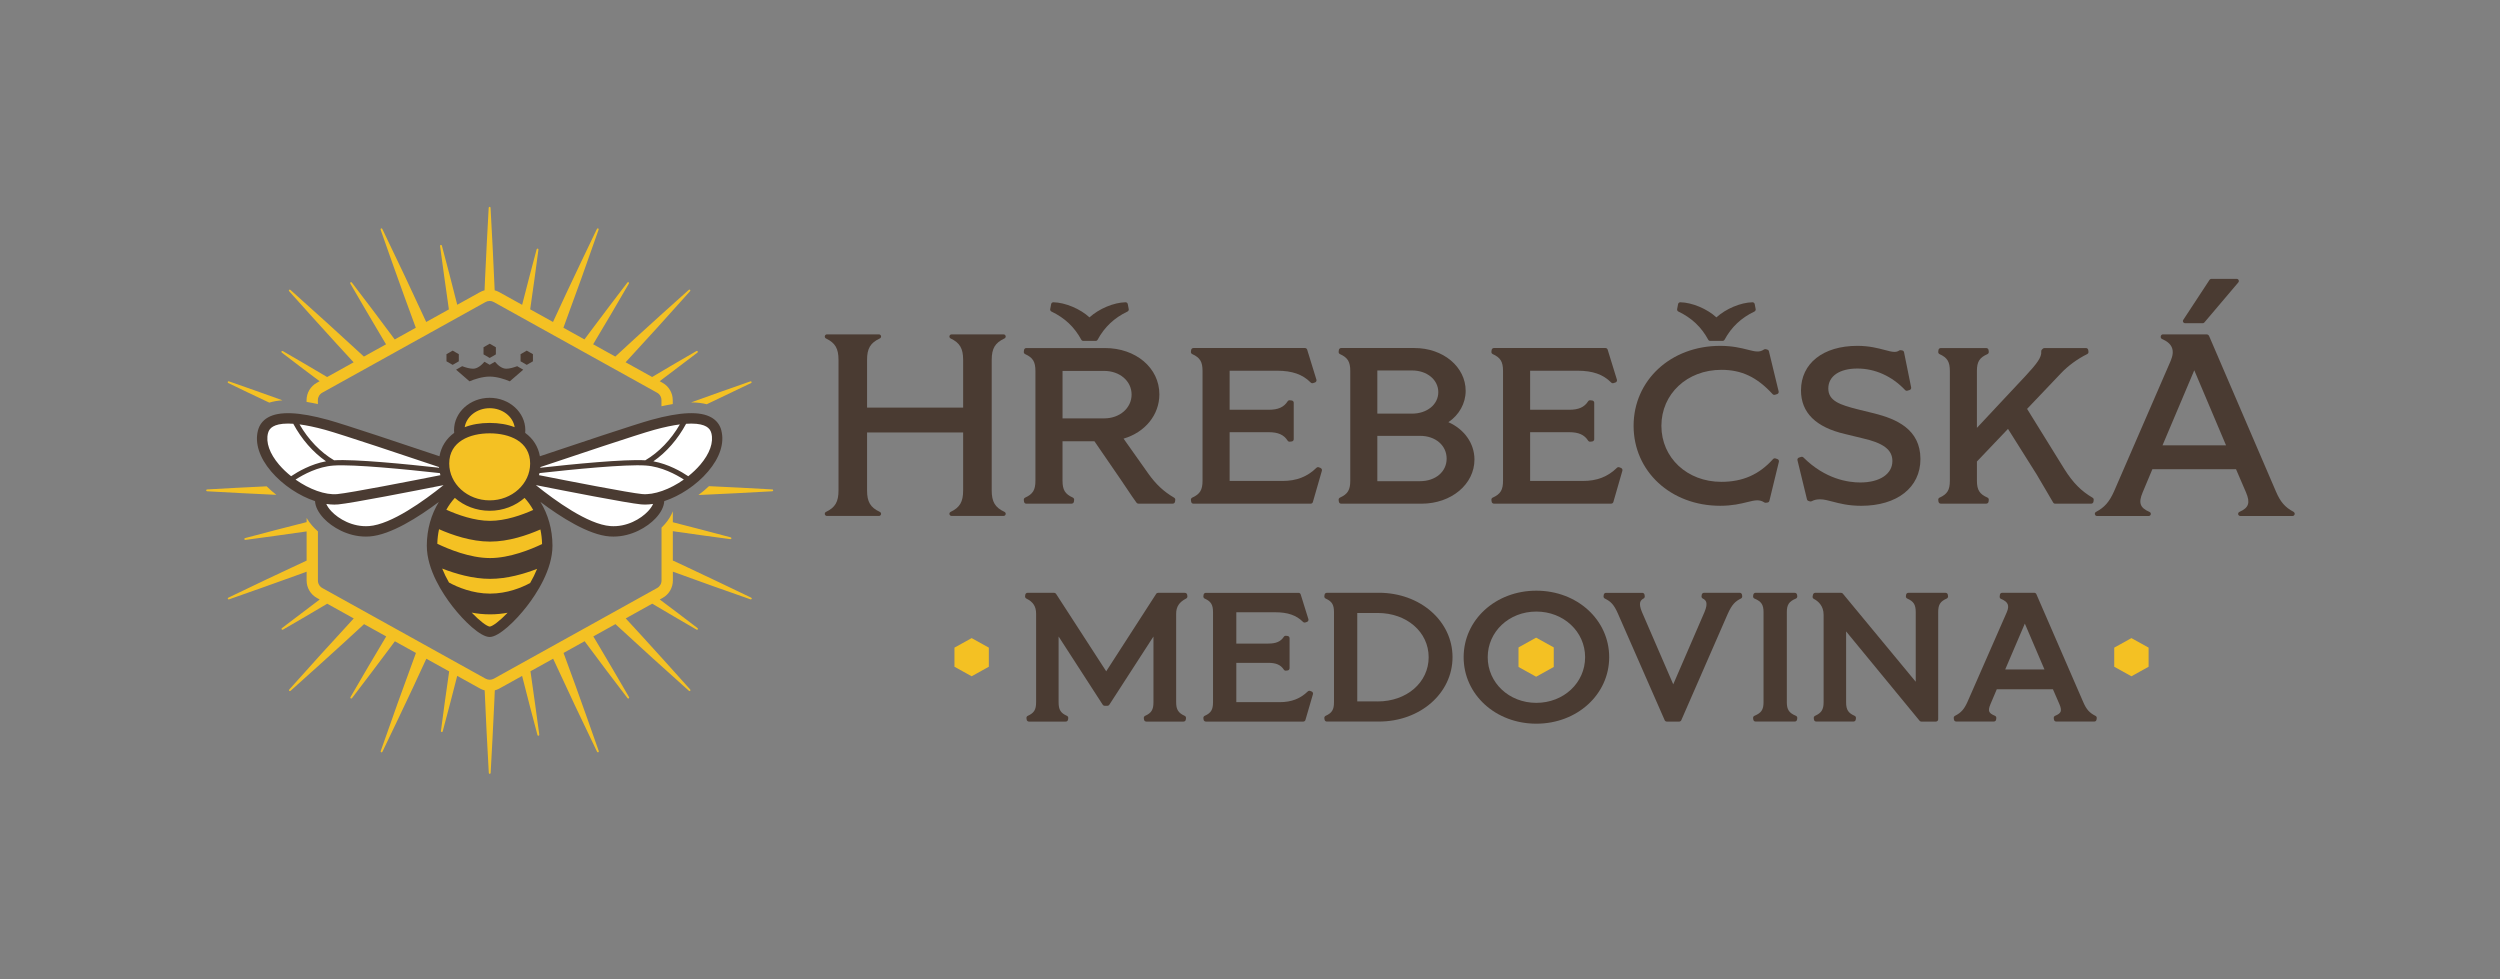 <?xml version="1.0" encoding="UTF-8"?><svg id="logo" xmlns="http://www.w3.org/2000/svg" viewBox="0 0 1099.84 430.87"><rect x="0" y="0" width="1099.84" height="430.87" fill="#808080" stroke="none"/><defs><style>.cls-1{fill:#fff;}.cls-2{fill:#f4c123;}.cls-3{fill:#4a3b32;}</style></defs><path class="cls-2" d="M304.1,177.04c2.64,0,4.89.3,6.82.8,6.64-3.14,13.21-6.27,19.54-9.34.18-.09.27-.3.2-.49-.07-.21-.3-.32-.51-.25-8.75,3.01-17.44,6.17-26.15,9.28.03,0,.06,0,.09,0Z"/><path class="cls-2" d="M100.4,168.5c6,2.93,12.04,5.78,18.07,8.63,1.67-.52,3.6-.87,5.8-1.02-7.98-2.87-15.92-5.69-23.57-8.35-.19-.07-.4.02-.49.2-.1.2-.01.44.18.54Z"/><path class="cls-2" d="M140.63,167.7l-1.27.71c-2.77,1.54-4.49,4.46-4.49,7.64v.76c1.57.26,3.23.58,4.97.97v-1.73c0-1.37.74-2.62,1.93-3.29l71.83-39.88c.57-.32,1.2-.48,1.82-.48s1.25.16,1.82.48l71.83,39.88c1.19.66,1.93,1.92,1.93,3.29v2.68c1.75-.39,3.4-.71,4.97-.96v-1.72c0-3.17-1.72-6.1-4.49-7.64l-1.26-.7c5.67-4.25,11.27-8.49,16.64-12.61.16-.12.2-.34.1-.52-.11-.19-.36-.26-.55-.15-6.55,3.74-13.02,7.6-19.51,11.43l-11.67-6.48c9.62-10.44,19.35-21.16,28.39-31.31.13-.15.14-.38,0-.53-.15-.17-.4-.18-.57-.03-7.78,6.87-15.41,13.9-23.11,20.85-2.37,2.16-5.73,5.25-9.25,8.51l-9.74-5.41c5.39-8.99,10.74-18.08,15.74-26.74.1-.17.06-.39-.1-.52-.18-.14-.43-.1-.56.07-5.61,7.25-11.04,14.61-16.57,21.92-.68.91-1.47,1.98-2.33,3.14l-9.26-5.14c5.31-14.4,10.65-29.26,15.5-43.2.07-.19-.02-.4-.2-.49-.2-.1-.44-.01-.54.18-4.56,9.33-8.91,18.74-13.38,28.11-1.52,3.23-3.72,7.98-5.96,12.86l-10.04-5.57c1.29-8.89,2.53-17.77,3.63-26.26.02-.2-.1-.38-.29-.44-.21-.06-.43.07-.49.28-2.23,8.13-4.27,16.3-6.39,24.45l-10.06-5.58c-.65-.36-1.32-.63-2.02-.81-.53-12.28-1.15-24.64-1.82-36.35-.01-.2-.17-.36-.38-.38-.22-.01-.41.15-.43.38-.64,10.36-1.06,20.72-1.6,31.09-.07,1.49-.15,3.29-.23,5.26-.69.18-1.36.45-2.01.81l-10,5.55c-2.23-8.84-4.52-17.65-6.77-26.04-.05-.19-.24-.32-.44-.29-.22.03-.38.23-.35.45,1.16,9.09,2.53,18.14,3.78,27.21.03.23.07.47.1.71l-9.97,5.53c-6.35-13.76-12.99-27.85-19.34-40.97-.09-.18-.3-.27-.49-.2-.21.07-.32.3-.25.51,3.37,9.82,6.95,19.55,10.42,29.33,1.26,3.48,3.15,8.64,5.08,13.87l-9.27,5.15c-6.32-8.52-12.73-17.04-18.89-25.07-.12-.16-.34-.2-.52-.1-.19.11-.26.36-.15.55,4.55,7.96,9.28,15.79,13.91,23.7.53.89,1.15,1.93,1.82,3.05l-9.73,5.4c-10.77-9.93-21.87-20.01-32.36-29.36-.15-.13-.38-.14-.53,0-.17.15-.18.4-.03.57,6.88,7.78,13.9,15.41,20.85,23.11,1.95,2.13,4.65,5.07,7.54,8.2l-11.66,6.48c-6.6-3.92-13.17-7.77-19.51-11.43-.17-.1-.39-.06-.52.1-.14.18-.1.43.07.56,5.51,4.26,11.08,8.43,16.64,12.6Z"/><path class="cls-2" d="M117.32,213.95c-8.9.42-17.74.88-26.24,1.37-.2.01-.36.17-.38.38-.01.22.15.41.38.43,10.16.63,20.32,1.05,30.49,1.57-1.49-1.17-2.91-2.42-4.25-3.74Z"/><path class="cls-2" d="M339.78,215.32c-9.29-.57-18.58-.98-27.87-1.44-1.47,1.39-3.03,2.69-4.65,3.9,11.01-.49,22.03-1.05,32.52-1.65.2-.01.36-.17.38-.38.01-.22-.15-.41-.38-.42Z"/><path class="cls-2" d="M330.47,262.93c-9.33-4.56-18.74-8.91-28.11-13.38-1.75-.82-3.94-1.84-6.36-2.96v-12.9c8.58,1.24,17.14,2.43,25.33,3.5.2.02.38-.1.44-.29.06-.21-.07-.43-.28-.49-8.48-2.32-16.99-4.44-25.49-6.66v-4.81c-.76,1.92-1.92,3.84-3.52,5.67-.44.5-.93,1.01-1.45,1.52v23.27c0,1.37-.74,2.62-1.93,3.29l-71.83,39.88c-1.14.63-2.51.63-3.65,0l-71.83-39.88c-1.19-.66-1.93-1.92-1.93-3.29v-21.62c-.94-.83-1.79-1.68-2.52-2.51-.96-1.1-1.77-2.23-2.45-3.38v1.81c-9.2,2.32-18.38,4.7-27.12,7.04-.19.05-.32.24-.29.44.03.22.23.38.45.35,9.01-1.15,17.97-2.5,26.96-3.74v12.83c-11.66,5.42-23.41,10.98-34.47,16.33-.18.09-.27.3-.2.49.07.21.3.32.51.25,9.82-3.37,19.55-6.95,29.33-10.42,1.38-.5,3.03-1.1,4.83-1.76v3.89c0,3.17,1.72,6.1,4.49,7.64l1.26.7c-5.67,4.25-11.27,8.49-16.64,12.61-.16.12-.2.34-.1.52.11.19.36.26.55.15,6.55-3.74,13.02-7.6,19.5-11.43l11.67,6.48c-9.62,10.44-19.35,21.16-28.39,31.31-.13.15-.14.38,0,.53.15.17.4.18.57.03,7.78-6.88,15.41-13.9,23.11-20.85,2.37-2.16,5.73-5.25,9.25-8.51l9.74,5.41c-5.39,8.99-10.74,18.08-15.74,26.74-.1.17-.06.39.1.52.18.14.43.1.56-.07,5.61-7.25,11.04-14.61,16.57-21.92.68-.91,1.47-1.98,2.33-3.14l9.26,5.14c-5.31,14.4-10.65,29.26-15.5,43.2-.07.19.02.4.2.49.2.1.44.01.54-.18,4.56-9.33,8.91-18.74,13.38-28.11,1.52-3.23,3.72-7.98,5.96-12.86l10.04,5.57c-1.29,8.89-2.53,17.77-3.63,26.26-.02.2.1.38.29.44.21.06.43-.07.49-.28,2.23-8.13,4.27-16.3,6.39-24.45l10.06,5.58c.65.36,1.32.63,2.02.81.53,12.28,1.15,24.64,1.82,36.34.01.2.17.36.38.38.22.01.41-.15.43-.38.64-10.36,1.06-20.72,1.6-31.09.07-1.49.15-3.29.23-5.26.69-.18,1.36-.45,2.01-.81l10-5.55c2.23,8.84,4.52,17.65,6.77,26.04.05.19.24.32.44.29.22-.03.38-.23.35-.45-1.16-9.09-2.53-18.14-3.78-27.21-.03-.23-.07-.47-.1-.71l9.97-5.53c6.35,13.76,12.99,27.85,19.34,40.97.09.18.3.27.49.2.21-.07.32-.3.25-.51-3.37-9.82-6.95-19.55-10.42-29.33-1.26-3.48-3.15-8.64-5.08-13.87l9.27-5.15c6.32,8.52,12.73,17.04,18.89,25.07.12.16.34.2.52.1.19-.11.26-.36.15-.55-4.55-7.96-9.28-15.79-13.91-23.69-.53-.89-1.15-1.93-1.82-3.05l9.73-5.4c10.76,9.93,21.87,20.01,32.36,29.36.15.13.38.14.53,0,.17-.15.18-.4.03-.57-6.88-7.78-13.9-15.41-20.85-23.11-1.95-2.13-4.65-5.07-7.54-8.2l11.66-6.48c6.6,3.91,13.17,7.77,19.51,11.43.17.1.39.06.52-.1.14-.17.1-.43-.07-.56-5.51-4.26-11.08-8.43-16.64-12.6l1.27-.71c2.77-1.54,4.49-4.46,4.49-7.64v-3.9c11.51,4.2,23.13,8.34,34.17,12.19.19.07.4-.02.49-.2.1-.2.01-.44-.18-.54Z"/><path class="cls-1" d="M195.34,203.93s0-.01,0-.02c-12.42-4.18-44.55-14.96-51.9-16.99-9.67-2.66-25.7-6.03-28.06,3.04-2.97,11.43,12.25,25.38,25.45,28.9-.11.24-.19.5-.22.77-.72,5.32,9.64,14.96,21.58,14.09,11.32-.83,27.93-13.42,36.09-20.17-1.85-2.79-2.93-6.08-2.93-9.63Z"/><path class="cls-1" d="M315.16,189.97c-2.36-9.07-18.39-5.71-28.06-3.04-7.29,2.01-38.95,12.62-51.59,16.88,0,.04,0,.08,0,.12,0,3.62-1.12,6.96-3.04,9.79,8.23,6.79,24.66,19.17,35.88,20,11.94.88,22.29-8.76,21.58-14.09-.04-.27-.12-.53-.22-.77,13.2-3.52,28.42-17.46,25.45-28.9Z"/><path class="cls-2" d="M215.43,222.42c-11.1,0-20.09-8.16-20.09-18.49s8.99-15.58,20.09-15.58,20.09,5.25,20.09,15.58-8.99,18.49-20.09,18.49Z"/><path class="cls-2" d="M215.43,188.35c5.03,0,9.61,1.09,13.14,3.23.17-.75.26-1.53.26-2.32,0-6.6-6-11.96-13.39-11.96s-13.39,5.35-13.39,11.96c0,.8.09,1.57.26,2.32,3.52-2.14,8.11-3.23,13.14-3.23Z"/><path class="cls-2" d="M230.83,215.85c-3.69,4.03-9.21,6.57-15.39,6.57s-11.71-2.54-15.39-6.57c-6.05,5.58-9.96,14.36-9.96,24.25,0,16.86,20.34,37.85,25.35,37.85s25.35-20.99,25.35-37.85c0-9.88-3.91-18.67-9.96-24.25Z"/><path class="cls-3" d="M227.54,161.1c-1.63.6-3.39,1.11-4.81,1.11-1.95,0-3.74-1.58-4.99-3.06l-2.31,1.33-2.31-1.33c-1.25,1.47-3.04,3.06-4.99,3.06-1.42,0-3.18-.5-4.81-1.11l-2.67,1.54,5.91,5.12c2.07-.9,5.67-2.09,8.86-2.09s6.79,1.19,8.86,2.09l5.91-5.12-2.67-1.54Z"/><polygon class="cls-3" points="218.15 155.91 218.15 152.77 215.44 151.21 212.72 152.77 212.72 155.91 215.44 157.48 218.15 155.91"/><polygon class="cls-3" points="201.85 158.95 201.85 155.82 199.14 154.25 196.42 155.82 196.42 158.95 199.14 160.52 201.85 158.95"/><polygon class="cls-3" points="229.02 158.95 229.02 155.82 231.74 154.25 234.46 155.82 234.46 158.95 231.74 160.52 229.02 158.95"/><path class="cls-3" d="M317.37,189.39c-.65-2.49-2.11-4.41-4.36-5.71-4.94-2.86-13.61-2.52-26.51,1.04-6.92,1.9-34.98,11.29-48.98,16-.75-4.26-3-7.76-6.47-10.28.04-.39.06-.79.06-1.19,0-7.85-7.03-14.24-15.68-14.24s-15.68,6.39-15.68,14.24c0,.4.03.8.06,1.19-3.46,2.51-5.72,6.02-6.47,10.28-14-4.71-42.07-14.1-48.99-16-12.9-3.55-21.57-3.89-26.51-1.04-2.25,1.3-3.72,3.22-4.36,5.71-1.44,5.54.64,11.94,5.84,18.04,5.12,6,12.36,10.74,19.28,13.04.1,2.37,1.43,5.02,3.83,7.58,3.58,3.81,10.46,8.01,18.52,8.01.56,0,1.12-.02,1.69-.06,9.25-.68,21.48-8.49,30.43-15.19-3.33,5.42-5.3,12.08-5.3,19.28,0,10.55,7.06,21.22,11.28,26.65,5.04,6.5,12.32,13.49,16.36,13.49s11.32-6.99,16.36-13.49c4.21-5.42,11.28-16.1,11.28-26.65,0-7.2-1.97-13.87-5.3-19.28,8.94,6.71,21.17,14.51,30.43,15.19.57.04,1.13.06,1.69.06,8.07,0,14.94-4.21,18.52-8.01,2.41-2.56,3.73-5.2,3.83-7.58,6.93-2.3,14.16-7.03,19.28-13.04,5.2-6.1,7.28-12.51,5.84-18.04ZM287.71,189.13c4.59-1.26,8.33-2.02,11.39-2.42-3.9,6.73-9.2,12.25-15.2,15.79-9.21-.55-31.75,1.68-46.18,3.28,0-.1.02-.21.03-.31,13.46-4.53,43.05-14.44,49.97-16.34ZM233.23,256.49c-3.72,2-10.07,4.66-17.66,4.66s-14.4-2.85-18.05-4.88c-1.15-2-2.16-4.06-2.99-6.14,5.81,2.27,13.48,4.53,21.04,4.53s14.96-2.18,20.72-4.4c-.85,2.11-1.89,4.21-3.06,6.23ZM215.57,245.51c-8.85,0-18.39-3.98-23.18-6.29.05-2.21.32-4.35.76-6.4,5.77,2.55,14.16,5.45,22.42,5.45s16.41-2.82,22.17-5.34c.44,2.06.69,4.21.74,6.42-4.86,2.32-14.22,6.16-22.91,6.16ZM215.57,229.14c-6.9,0-14.26-2.66-19.21-4.89,1.07-1.92,2.33-3.67,3.74-5.21,4.01,3.51,9.4,5.67,15.34,5.67s11.33-2.16,15.34-5.67c1.44,1.57,2.72,3.35,3.8,5.31-4.94,2.21-12.17,4.79-19,4.79ZM215.43,179.58c5.61,0,10.26,3.65,10.99,8.36-3.14-1.22-6.84-1.88-10.99-1.88s-7.85.66-10.99,1.88c.74-4.71,5.38-8.36,10.99-8.36ZM215.43,190.64c8.61,0,17.8,3.49,17.8,13.29,0,8.93-7.99,16.2-17.8,16.2s-17.8-7.27-17.8-16.2c0-9.8,9.2-13.29,17.8-13.29ZM143.16,189.13c6.92,1.91,36.51,11.81,49.97,16.34,0,.1.02.21.03.31-14.44-1.6-36.97-3.84-46.18-3.28-6-3.54-11.3-9.06-15.2-15.79,3.06.4,6.79,1.16,11.39,2.42ZM122.81,204.47c-4.21-4.93-5.95-9.88-4.9-13.93.34-1.3,1.04-2.22,2.23-2.9,1.23-.71,3.26-1.3,6.58-1.3.7,0,1.48.04,2.3.09,3.65,6.78,8.65,12.52,14.4,16.51-6.64,1.23-12.34,4.54-15.35,6.56-1.92-1.53-3.71-3.22-5.26-5.04ZM130.02,210.98c3.47-2.24,9.83-5.69,16.74-6.17,8.82-.62,32.22,1.72,46.76,3.33.07.3.14.61.23.91-12.72,2.52-39.51,7.76-45.37,8.32-5.25.5-12.28-2.09-18.36-6.39ZM162.33,231.44c-7.19.53-13.41-3.18-16.55-6.52-1.15-1.22-1.84-2.32-2.22-3.22,1.21.19,2.39.29,3.53.29.59,0,1.17-.03,1.73-.08,6.2-.6,33.71-5.98,46.31-8.48-8.46,6.8-22.96,17.29-32.79,18.02ZM215.46,275.66c-1.3-.12-4.42-2.47-7.95-6.15,2.51.48,5.21.77,8.06.77s5.33-.27,7.75-.71c-3.5,3.64-6.58,5.96-7.86,6.09ZM285.08,224.92c-3.14,3.34-9.36,7.06-16.55,6.52-9.83-.72-24.33-11.21-32.79-18.02,12.6,2.5,40.1,7.89,46.31,8.48.56.05,1.14.08,1.73.08,1.14,0,2.32-.1,3.53-.29-.38.9-1.07,1.99-2.22,3.22ZM282.49,217.36c-5.86-.56-32.65-5.8-45.37-8.32.08-.3.16-.6.23-.91,14.54-1.62,37.94-3.95,46.76-3.33,6.91.49,13.27,3.93,16.74,6.17-6.08,4.3-13.11,6.88-18.36,6.39ZM308.05,204.47c-1.55,1.82-3.34,3.51-5.26,5.04-3.01-2.02-8.72-5.34-15.35-6.56,5.76-3.99,10.75-9.73,14.4-16.51.82-.06,1.6-.09,2.3-.09,3.32,0,5.35.59,6.58,1.3,1.18.68,1.89,1.61,2.23,2.9,1.05,4.05-.69,8.99-4.9,13.93Z"/><path class="cls-3" d="M441.9,148.89c.38-.17.59-.57.54-.98-.06-.46-.46-.81-.93-.81h-22.89c-.47,0-.87.35-.93.82-.06.41.16.8.52.97,4.07,1.95,5.51,4.42,5.51,9.44v20.99h-42.27v-20.99c0-5.03,1.47-7.5,5.62-9.44.38-.17.59-.57.54-.98-.06-.46-.46-.81-.93-.81h-22.89c-.47,0-.87.35-.93.82-.06.41.15.8.52.98,4.07,1.95,5.51,4.42,5.51,9.44v57.42c0,5.02-1.44,7.49-5.51,9.44-.37.18-.58.57-.52.98.06.46.46.81.93.81h22.89c.47,0,.87-.35.93-.81.06-.41-.16-.8-.54-.98-4.15-1.94-5.62-4.41-5.62-9.44v-25.51h42.27v25.51c0,5.02-1.44,7.49-5.51,9.44-.37.18-.58.57-.52.97,0,0,0,0,0,0,.06.46.46.81.93.81h22.89c.47,0,.87-.35.93-.81.06-.41-.16-.8-.53-.98-4.15-1.94-5.62-4.41-5.62-9.44v-57.42c0-5.03,1.47-7.5,5.62-9.44Z"/><path class="cls-3" d="M1009.06,225.19c-3.8-2.01-5.84-4.37-7.82-9.02l-29.37-68.33c-.19-.45-.64-.74-1.13-.74h-19.2c-.48,0-.88.36-.94.84l-.02.21c-.05.41.18.8.56.97,4.64,2.03,5.8,5.03,3.77,9.75l-24.87,57.31c-2.1,4.67-4.18,7.03-7.95,9.03-.34.18-.54.56-.49.95l.37-.05-.37.09c.06.46.46.81.92.81h22.78c.46,0,.86-.35.92-.81.06-.41-.17-.82-.56-.98-4.22-1.82-4.98-4-3.02-8.62l4.26-10.17h36.81l4.38,10.17c1.96,4.61,1.23,6.78-2.9,8.61-.38.17-.61.57-.55.98.06.46.46.81.93.81h23.02c.46,0,.86-.35.93-.84.05-.39-.14-.77-.49-.95ZM951.36,195.93l13.98-33.03,13.98,33.03h-27.96Z"/><path class="cls-3" d="M961.29,142.2h7.76c.28,0,.54-.12.72-.33l14.95-17.63c.24-.28.29-.67.14-1.01-.16-.34-.48-.55-.85-.55h-11.15c-.32,0-.61.16-.79.42l-11.57,17.63c-.19.29-.21.66-.04.96s.48.49.83.49Z"/><path class="cls-3" d="M471.46,221.57c.5,0,.92-.37.99-.86l.1-.76c.06-.44-.17-.86-.58-1.05-3.43-1.56-4.53-3.37-4.53-7.45v-17.33h14.04l11.5,16.75c.97,1.43,1.84,2.73,2.65,3.93,1.72,2.57,3.08,4.6,4.37,6.36.19.26.49.41.81.41h15.14c.5,0,.92-.37.99-.86l.1-.76c.06-.4-.14-.79-.49-1-4.59-2.69-8-5.87-11.39-10.63l-10.86-15.35c9.48-2.79,15.75-10.46,15.75-19.49,0-11.61-10.31-20.37-23.98-20.37h-34.57c-.5,0-.92.37-.99.86l-.1.76c-.06.44.17.86.58,1.05,3.43,1.56,4.53,3.37,4.53,7.45v48.24c0,4.08-1.1,5.89-4.53,7.45-.4.18-.64.61-.58,1.05l.1.76c.07.49.49.86.99.86h19.95ZM467.45,163.18h18.32c6.87,0,12.06,4.47,12.06,10.39s-5.18,10.49-12.06,10.49h-18.32v-20.88Z"/><path class="cls-3" d="M462.57,137.06c5.83,2.78,10.13,6.83,13.13,12.39.17.32.51.52.88.52h5.43c.37,0,.71-.2.88-.52,3-5.56,7.3-9.61,13.13-12.39.41-.2.64-.64.55-1.09l-.42-2.18c-.09-.48-.47-.8-1-.81-5.17.1-11.67,2.85-15.85,6.64-4.05-3.74-10.68-6.54-15.86-6.64-.53,0-.91.33-1,.81l-.42,2.18c-.08.45.14.89.55,1.09Z"/><path class="cls-3" d="M580.95,205.87l-.73-.29c-.36-.14-.78-.06-1.06.22-4.04,3.95-8.8,5.79-14.97,5.79h-23.23v-21.45h17.17c4.17,0,6.67,1.11,8.35,3.72.21.32.57.5.95.45l.84-.09c.51-.06.89-.48.89-.99v-16.05c0-.51-.38-.94-.89-.99l-.84-.09c-.38-.05-.75.13-.95.45-1.68,2.61-4.18,3.72-8.35,3.72h-17.17v-17.18h20.83c6.7,0,11.28,1.61,14.85,5.21.27.27.67.37,1.03.24l.84-.28c.51-.17.79-.72.63-1.24l-4.07-13.2c-.13-.42-.52-.71-.96-.71h-49.09c-.5,0-.92.37-.99.86l-.1.76c-.06.44.17.86.58,1.05,3.43,1.56,4.53,3.37,4.53,7.45v48.24c0,4.08-1.1,5.89-4.53,7.45-.4.18-.64.61-.58,1.05l.1.76c.07.49.49.86.99.86h51.6c.45,0,.84-.29.96-.72l3.97-13.77c.14-.5-.12-1.02-.6-1.21Z"/><path class="cls-3" d="M637.2,185.73c4.73-3.17,7.6-8.29,7.6-13.77,0-10.57-9.89-18.85-22.52-18.85h-32.27c-.5,0-.92.37-.99.86l-.1.76c-.06.44.17.86.58,1.05,3.43,1.56,4.53,3.37,4.53,7.45v48.24c0,4.08-1.1,5.89-4.53,7.45-.4.18-.64.61-.58,1.05l.1.76c.07.49.49.86.99.86h35.41c13.04,0,23.25-8.53,23.25-19.42,0-7.06-4.43-13.32-11.46-16.43ZM605.94,162.98h15.29c6.58,0,11.53,4.1,11.53,9.54s-4.96,9.45-11.53,9.45h-15.29v-18.99ZM624.68,211.69h-18.74v-19.94h18.85c6.74,0,11.64,4.21,11.64,10.02s-4.94,9.92-11.74,9.92Z"/><path class="cls-3" d="M656.71,218.9c-.4.18-.64.61-.58,1.05l.1.76c.07.49.49.86.99.86h51.6c.45,0,.84-.29.96-.72l3.97-13.77c.14-.5-.12-1.02-.6-1.21l-.73-.29c-.36-.14-.78-.06-1.06.22-4.04,3.95-8.8,5.79-14.97,5.79h-23.23v-21.45h17.17c4.17,0,6.67,1.11,8.35,3.72.21.32.57.5.95.45l.84-.09c.51-.06.89-.48.89-.99v-16.05c0-.51-.38-.94-.89-.99l-.84-.09c-.39-.05-.75.13-.95.45-1.68,2.61-4.18,3.72-8.35,3.72h-17.17v-17.18h20.83c6.7,0,11.28,1.61,14.85,5.21.27.27.67.37,1.03.24l.84-.28c.51-.17.79-.72.63-1.24l-4.07-13.2c-.13-.42-.52-.71-.96-.71h-49.09c-.5,0-.92.37-.99.86l-.1.76c-.06.44.17.86.58,1.05,3.43,1.56,4.53,3.37,4.53,7.45v48.24c0,4.08-1.1,5.89-4.53,7.45Z"/><path class="cls-3" d="M776.18,221.03c.2.13.43.18.67.15l.73-.09c.41-.05.75-.35.84-.76l4.18-17.19c.12-.5-.16-1.02-.65-1.18l-.84-.28c-.38-.13-.8-.02-1.07.28-6.13,6.83-13.36,10.02-22.76,10.02-15.03,0-26.37-10.59-26.37-24.64s11.33-24.64,26.37-24.64c8.92,0,15.67,3.2,22.56,10.69.26.28.66.39,1.03.28l.94-.29c.51-.15.81-.68.68-1.19l-4.28-17.66c-.08-.34-.34-.62-.68-.72l-.63-.19c-.29-.09-.61-.04-.86.13-2.01,1.39-3.85.93-7.2.08-2.81-.71-6.66-1.68-12.08-1.68-21.71,0-38.08,15.13-38.08,35.18s16.37,35.18,38.08,35.18c5.36,0,9-.9,11.93-1.62,3.28-.81,5.27-1.3,7.48.13Z"/><path class="cls-3" d="M738.38,137.06c5.83,2.78,10.13,6.83,13.13,12.39.17.32.51.52.88.52h5.43c.37,0,.71-.2.88-.52,3-5.56,7.3-9.61,13.13-12.39.41-.2.64-.64.55-1.09l-.42-2.18c-.09-.48-.47-.8-1-.81-5.17.1-11.67,2.85-15.85,6.64-4.05-3.74-10.68-6.54-15.86-6.64-.53,0-.91.33-1,.81l-.42,2.18c-.09.45.14.89.55,1.09Z"/><path class="cls-3" d="M806.17,220.67c3.12.82,6.99,1.85,12.63,1.85,15.83,0,26.07-8.07,26.07-20.56,0-13.24-10.79-17.67-20.19-20.06l-7.31-1.8c-7.87-1.99-13.03-3.7-13.03-9.19s5.02-8.78,12.79-8.78,15.24,3.36,21,9.47c.26.28.65.38,1.02.27l.94-.28c.49-.15.79-.65.69-1.16l-3.13-15.48c-.08-.41-.41-.73-.83-.79l-.63-.1c-.25-.04-.51.02-.71.16-.6.41-1.21.59-2.05.59-1.12,0-2.52-.37-4.29-.85-2.87-.76-6.8-1.81-12.01-1.81-15.07,0-24.81,7.7-24.81,19.61,0,9.78,6.55,16.24,19.46,19.2l7.43,1.81c9.34,2.09,13.32,5.09,13.32,10.04,0,5.74-5.55,9.45-14.15,9.45-5.21,0-15.38-1.43-24.99-11.01-.26-.26-.64-.36-1-.25l-.94.29c-.51.15-.81.68-.68,1.19l4.18,17.19c.08.34.34.62.68.72l.63.19c.25.08.52.05.75-.07,1.13-.59,2.24-.84,3.72-.84,1.66,0,3.41.46,5.44,1Z"/><path class="cls-3" d="M853.29,218.9c-.4.18-.64.61-.58,1.05l.1.76c.07.49.49.86.99.86h20.05c.5,0,.92-.37.99-.86l.1-.76c.06-.44-.18-.87-.59-1.05-3.5-1.55-4.63-3.36-4.63-7.44v-8.43l13.67-14.35,12.57,19.98c1.58,2.61,2.81,4.73,4.11,6.98,1,1.72,2,3.46,3.19,5.45.18.3.51.49.86.49h15.88c.5,0,.92-.37.99-.86l.1-.76c.06-.4-.14-.8-.49-1-5.04-2.95-8.63-6.59-12.4-12.58l-16.41-26.5,14.83-15.59c3.09-3.3,7.33-6.41,11.62-8.52.39-.19.61-.61.55-1.03l-.1-.76c-.07-.49-.49-.86-.99-.86h-18.28c-.25,0-.49.09-.67.26l-.42.38c-.24.21-.35.53-.32.84.26,2.56-1.9,5.37-6.84,10.7l-21.46,22.93v-25c0-4.08,1.12-5.89,4.63-7.44.41-.18.65-.61.59-1.05l-.1-.76c-.07-.49-.49-.86-.99-.86h-20.05c-.5,0-.92.37-.99.86l-.1.76c-.06.44.17.86.58,1.05,3.43,1.56,4.53,3.37,4.53,7.45v48.24c0,4.08-1.1,5.89-4.53,7.45Z"/><path class="cls-3" d="M521.28,260.8h-11.8c-.34,0-.66.17-.84.46l-21.98,34.07-22.06-34.07c-.18-.28-.5-.46-.84-.46h-11.71c-.5,0-.92.37-.99.86l-.09.62c-.06.43.16.84.55,1.04,3.01,1.48,4.3,3.48,4.3,6.68v38.96c0,3.26-.89,4.71-3.66,5.96-.41.18-.64.61-.58,1.05l.09.62c.07.49.49.86.99.86h16.22c.5,0,.92-.37.99-.86l.09-.62c.06-.44-.17-.87-.58-1.05-2.77-1.25-3.66-2.7-3.66-5.96v-28.94l19.42,30.03c.18.29.5.46.84.46h1.21c.34,0,.66-.17.84-.46l19.42-30.03v28.94c0,3.26-.89,4.71-3.66,5.96-.41.18-.64.61-.58,1.05l.09.62c.07.49.49.86.99.86h16.4c.5,0,.92-.37.99-.86l.09-.62c.06-.44-.17-.87-.58-1.05-2.8-1.26-3.75-2.76-3.75-5.96v-38.96c0-3.08,1.36-5.14,4.4-6.68.38-.19.6-.61.54-1.03l-.09-.62c-.07-.5-.49-.86-.99-.86Z"/><path class="cls-3" d="M577.02,304.2l-.61-.23c-.36-.14-.77-.06-1.06.21-3.33,3.22-7.24,4.72-12.32,4.72h-19.13v-17.29h14.1c3.4,0,5.44.89,6.8,2.98.21.32.57.5.95.45l.69-.08c.51-.06.89-.48.89-.99v-13.2c0-.51-.38-.94-.89-.99l-.69-.08c-.38-.04-.74.13-.95.45-1.36,2.09-3.39,2.98-6.8,2.98h-14.1v-13.77h17.13c5.52,0,9.29,1.31,12.22,4.24.27.27.67.36,1.03.24l.69-.23c.51-.17.8-.73.63-1.25l-3.38-10.85c-.13-.42-.52-.7-.95-.7h-40.78c-.5,0-.92.37-.99.86l-.09.62c-.06.44.17.87.58,1.05,2.77,1.25,3.66,2.7,3.66,5.96v39.66c0,3.26-.89,4.71-3.66,5.96-.41.18-.64.61-.58,1.05l.09.62c.07.49.49.86.99.86h42.86c.44,0,.84-.29.96-.72l3.3-11.32c.15-.5-.12-1.03-.6-1.21Z"/><path class="cls-3" d="M606.61,260.8h-22.9c-.5,0-.92.37-.99.86l-.09.62c-.06.44.17.87.58,1.05,2.77,1.25,3.66,2.7,3.66,5.96v39.66c0,3.26-.89,4.71-3.66,5.96-.41.18-.64.61-.58,1.05l.09.62c.07.49.49.86.99.86h22.9c18.17,0,32.41-12.44,32.41-28.33s-14.24-28.33-32.41-28.33ZM606.09,308.58h-8.98v-38.91h8.98c12.78,0,22.43,8.36,22.43,19.46s-9.64,19.46-22.43,19.46Z"/><path class="cls-3" d="M675.88,259.86c-17.93,0-31.97,12.85-31.97,29.26s14.04,29.26,31.97,29.26,32.06-12.85,32.06-29.26-14.08-29.26-32.06-29.26ZM675.88,309.21c-11.99,0-21.38-8.82-21.38-20.08s9.39-20.08,21.38-20.08,21.47,8.82,21.47,20.08-9.43,20.08-21.47,20.08Z"/><path class="cls-3" d="M765.35,260.8h-15.7c-.5,0-.92.37-.99.86l-.09.62c-.06.42.15.83.53,1.03,1.36.7,2.53,1.75.76,5.98l-13.74,31.77-13.74-31.75c-1.78-4.23-.58-5.31.68-6,.37-.2.57-.6.52-1.02l-.09-.62c-.07-.5-.49-.86-.99-.86h-15.96c-.5,0-.92.37-.99.86l-.09.62c-.06.43.16.84.55,1.03,2.53,1.24,4.05,2.58,5.86,6.84l20.48,46.69c.16.36.52.6.92.6h5.47c.4,0,.76-.24.92-.6l20.39-46.69c1.92-4.32,3.42-5.65,5.86-6.85.39-.19.61-.61.55-1.04l-.09-.62c-.07-.49-.49-.86-.99-.86Z"/><path class="cls-3" d="M790.07,263.34c.42-.17.67-.61.61-1.06l-.09-.62c-.07-.49-.49-.86-.99-.86h-17.27c-.5,0-.92.37-.99.86l-.09.62c-.06.45.19.89.61,1.06,3.01,1.25,3.98,2.7,3.98,5.95v39.66c0,3.25-.97,4.7-3.98,5.95-.42.17-.67.61-.61,1.06l.09.62c.07.5.49.86.99.86h17.27c.5,0,.92-.37.99-.86l.09-.62c.06-.45-.19-.89-.61-1.06-3.01-1.25-3.98-2.7-3.98-5.95v-39.66c0-3.25.97-4.69,3.98-5.95Z"/><path class="cls-3" d="M855.95,260.8h-16.4c-.5,0-.92.37-.99.86l-.09.62c-.06.44.18.87.59,1.05,2.83,1.24,3.74,2.69,3.74,5.96v30.64l-32.07-38.77c-.19-.23-.47-.36-.77-.36h-11.37c-.47,0-.87.33-.98.78l-.17.78c-.1.44.11.89.51,1.1,1.97,1.03,4.32,3.08,4.32,7v38.49c0,3.19-.95,4.7-3.75,5.96-.4.18-.64.61-.58,1.05l.09.62c.07.5.49.86.99.86h16.4c.5,0,.92-.37.99-.86l.09-.62c.06-.44-.18-.87-.59-1.05-2.83-1.24-3.74-2.69-3.74-5.96v-31.17l32.32,39.3c.19.23.47.37.77.37h6.42c.55,0,1-.45,1-1v-47.16c0-3.27.91-4.71,3.74-5.96.41-.18.65-.61.59-1.05l-.09-.62c-.07-.5-.49-.86-.99-.86Z"/><path class="cls-3" d="M921.87,314.93c-2.65-1.34-4-2.85-5.35-5.99l-20.65-47.55c-.16-.37-.52-.6-.92-.6h-14.14c-.51,0-.94.38-.99.89l-.09.78c-.05.45.2.87.62,1.04,1.57.64,2.52,1.4,2.9,2.32.37.9.24,2.06-.4,3.53l-17.35,39.57c-1.43,3.15-2.81,4.67-5.44,6-.38.19-.6.61-.54,1.03l.09.62c.07.5.49.86.99.86h16.57c.5,0,.92-.37.99-.86l.09-.62c.06-.45-.19-.89-.62-1.06-1.41-.57-2.2-1.15-2.48-1.83-.29-.71-.13-1.74.52-3.25l2.78-6.57h24.71l2.86,6.58c.65,1.51.81,2.54.52,3.26-.28.68-1.04,1.26-2.41,1.82-.42.17-.67.61-.61,1.06l.09.62c.07.49.49.86.99.86h16.75c.5,0,.92-.37.99-.86l.09-.62c.06-.42-.16-.84-.54-1.03ZM882.16,294.53l8.64-20.19,8.64,20.19h-17.27Z"/><polygon class="cls-2" points="435.02 293.32 435.02 284.92 427.46 280.73 419.9 284.92 419.9 293.32 427.46 297.52 435.02 293.32"/><polygon class="cls-2" points="945.25 293.32 945.25 284.92 937.69 280.73 930.13 284.92 930.13 293.32 937.69 297.52 945.25 293.32"/><polygon class="cls-2" points="683.55 293.42 683.55 284.82 675.8 280.52 668.05 284.82 668.05 293.42 675.8 297.72 683.55 293.42"/></svg>